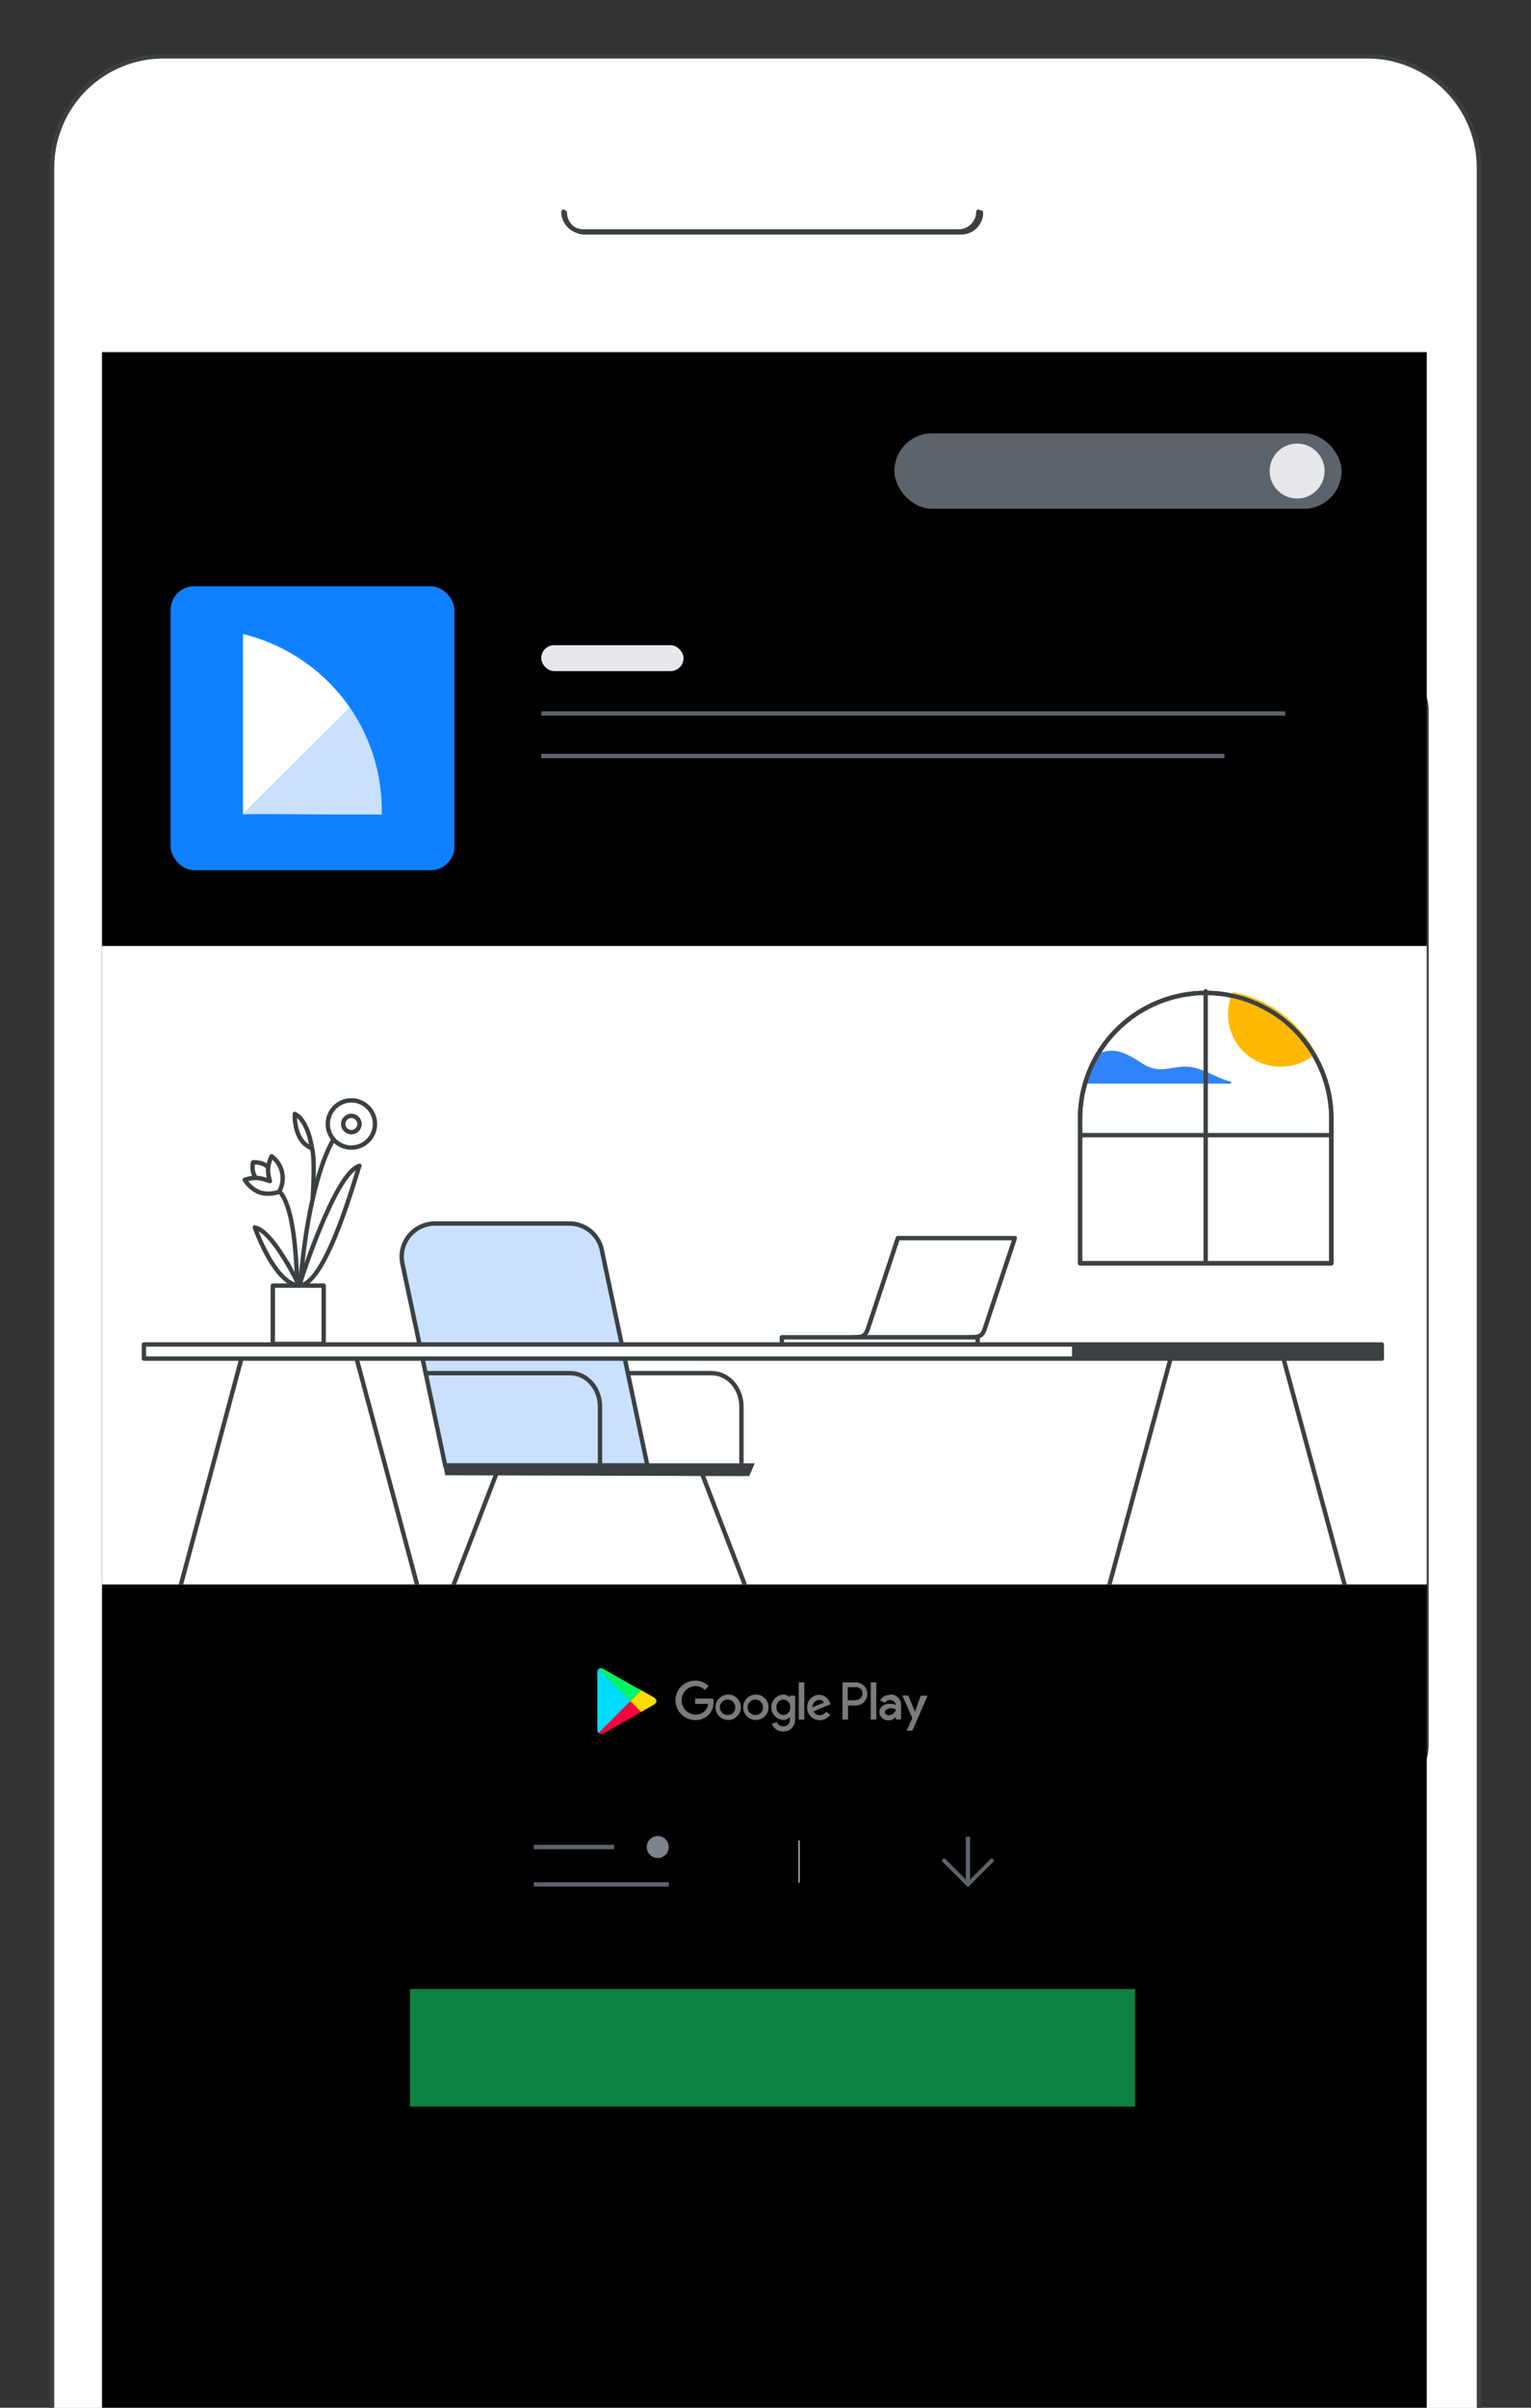 <svg id="Layer_1" data-name="Layer 1" xmlns="http://www.w3.org/2000/svg" xmlns:xlink="http://www.w3.org/1999/xlink" viewBox="0 0 350 550"><rect x="0" y="0" width="350" height="550" fill="#333333" stroke="none"/><defs><style>.cls-1,.cls-13,.cls-24,.cls-3,.cls-4,.cls-9{fill:none;}.cls-2,.cls-5,.cls-7{fill:#fff;}.cls-2,.cls-3,.cls-7,.cls-9{stroke:#3b4043;}.cls-24,.cls-3,.cls-4,.cls-7{stroke-linecap:round;stroke-linejoin:round;}.cls-4{stroke:#3a4043;}.cls-6{clip-path:url(#clip-path);}.cls-8{fill:#c9e1ff;}.cls-12,.cls-13,.cls-9{stroke-miterlimit:10;}.cls-10{fill:#3b4043;}.cls-11{fill:#3183fb;}.cls-12{fill:#ffb900;stroke:#ffb900;}.cls-13{stroke:#5d636a;}.cls-14{fill:#e6e8eb;}.cls-15{fill:#0f81ff;}.cls-16{fill:#0d8043;}.cls-17{fill:#797b7d;}.cls-18{fill:#00daff;}.cls-19{fill:#ffdb00;}.cls-20{fill:#ff003e;}.cls-21{fill:#00f565;}.cls-22{fill:#5d636a;}.cls-23{fill:#7e848b;}.cls-24{stroke:#fbfbfb;stroke-width:0.21px;}</style><clipPath id="clip-path"><rect class="cls-1" x="23.31" y="216.09" width="302.85" height="145.86"/></clipPath></defs><path class="cls-2" d="M11.9,38.35A25.48,25.48,0,0,1,37.38,12.87H312.62A25.48,25.48,0,0,1,338.1,38.35V663.89H11.9Z"/><path class="cls-3" d="M129.13,48.55h0a4.53,4.53,0,0,0,4.53,4.53h86.08a4.53,4.53,0,0,0,4.53-4.53h0"/><rect class="cls-4" x="23.9" y="148.94" width="302.21" height="262.77" rx="13.3"/><path class="cls-2" d="M11.9,38.35A25.48,25.48,0,0,1,37.38,12.87H312.62A25.48,25.48,0,0,1,338.1,38.35V663.89H11.9Z"/><path class="cls-3" d="M129.13,48.55h0a4.53,4.53,0,0,0,4.53,4.53h86.08a4.53,4.53,0,0,0,4.53-4.53h0"/><rect class="cls-4" x="23.9" y="148.94" width="302.21" height="262.77" rx="13.3"/><path class="cls-3" d="M128.8,48.36h0a4.52,4.52,0,0,0,4.52,4.52h85.82a4.52,4.52,0,0,0,4.52-4.52h0"/><rect x="23.31" y="80.43" width="302.85" height="478.04"/><rect class="cls-5" x="23.31" y="216.09" width="302.85" height="145.86"/><g class="cls-6"><path class="cls-7" d="M304.35,255a28.72,28.72,0,0,0-57.43,0v33.57h57.43Z"/><path class="cls-3" d="M160.14,335.74l22.27,57.74"/><path class="cls-8" d="M148,334.77H101.78L92,288.67a7.6,7.6,0,0,1,7.43-9.18h30.71a7.59,7.59,0,0,1,7.43,6Z"/><path class="cls-9" d="M148,334.77H101.78L92,288.67a7.6,7.6,0,0,1,7.43-9.18h30.71a7.59,7.59,0,0,1,7.43,6Z"/><path class="cls-3" d="M113.83,335.74,91.56,393.48"/><path class="cls-3" d="M15.13,393.48H345.65"/><path class="cls-10" d="M171.28,337.19,101.79,337l-.51-2.74h71.27Z"/><path class="cls-7" d="M221.76,305.48c2.2,0,2.86-.38,3.38-2l.7-2.12L232,282.82H205.26s-6.32,19.14-6.85,20.71-1.18,2-3.37,2h26.72Z"/><path class="cls-7" d="M223.49,305.48H178.74v1.64h44.75Z"/><path class="cls-7" d="M82.19,266.31c-.35.27-7.4,27.21-13.8,27.38C68.39,293.68,76.52,267.84,82.19,266.31Z"/><path class="cls-3" d="M65.59,288.39c1.78,2.78,2.56,12.22,2.56,12.22"/><path class="cls-7" d="M58.26,280.39s4.46,12.86,10.13,13.29C68.39,293.68,62.51,281.23,58.26,280.39Z"/><path class="cls-3" d="M68.19,306.27c0-27.33,6.43-49.51,12.14-49.51"/><path class="cls-3" d="M68.19,306.27c0-23.52-1.46-35.5-7.17-35.5"/><path class="cls-7" d="M80.33,262.14a5.39,5.39,0,1,0-5.39-5.38A5.38,5.38,0,0,0,80.33,262.14Z"/><path class="cls-3" d="M80.33,258.62a1.86,1.86,0,1,0-1.86-1.86A1.86,1.86,0,0,0,80.33,258.62Z"/><path class="cls-7" d="M74,293.68H62.36V307H74Z"/><path class="cls-7" d="M61.89,270.16s.47-2.24-.65-3.53-3.4-1.12-3.4-1.12-.47,2.24.65,3.52S61.89,270.16,61.89,270.16Z"/><path class="cls-7" d="M62.09,264.13a7.18,7.18,0,0,0-.71,4.39c.07.35.32,1.28.32,1.28s-1-.3-1.3-.42a7.19,7.19,0,0,0-4.44.12,7.15,7.15,0,0,0,3.38,2.88,7.15,7.15,0,0,0,4.44-.13,6.2,6.2,0,0,0-1.69-8.12Z"/><path class="cls-3" d="M71.32,262.3c.78,2.46.15,11.47.15,11.63"/><path class="cls-7" d="M67.39,254.45s-.38,6.26,3.93,7.85C71.32,262.3,70.52,256,67.39,254.45Z"/><path class="cls-9" d="M97.33,313.67h33c3.77,0,6.83,3.41,6.83,7.62v13"/><path class="cls-9" d="M143.55,313.67h19.12c3.77,0,6.83,3.41,6.83,7.62v13"/><path class="cls-3" d="M55.19,310.35,32.92,393.48"/><path class="cls-3" d="M267.51,310.67,245.1,393.48"/><path class="cls-3" d="M293.42,310.35l22.49,83.13"/><path class="cls-3" d="M81.52,310.35l22.27,83.13"/><path class="cls-7" d="M315.89,307.12H32.9v3.23h283Z"/><path class="cls-10" d="M315.87,307.12H245.08v3.23h70.79Z"/><path class="cls-11" d="M251.88,240.42c3.4-1.31,6.55.77,9.28,2.51a7.52,7.52,0,0,0,4.79,1.31c1.86-.14,3.67-.71,5.55-.58,3.5.24,6.38,2.53,9.75,3.39a.24.24,0,0,1-.06.48H247.83q.66-2,1.5-4a6.38,6.38,0,0,1,1.63-2.6A3.47,3.47,0,0,1,251.88,240.42Z"/><path class="cls-12" d="M282.16,227.22a11.43,11.43,0,0,0,12,15.84,10.41,10.41,0,0,0,6-2.63A26.74,26.74,0,0,0,282.16,227.22Z"/><path class="cls-3" d="M275.63,226.45v62.12"/><path class="cls-3" d="M304,259.3H247.25"/><path class="cls-3" d="M304.35,255a28.72,28.72,0,0,0-57.43,0v33.57h57.43Z"/></g><line class="cls-13" x1="123.73" y1="162.98" x2="293.81" y2="162.98"/><line class="cls-13" x1="123.73" y1="172.7" x2="279.92" y2="172.7"/><rect class="cls-14" x="123.73" y="147.38" width="32.53" height="5.92" rx="2.96"/><rect class="cls-15" x="39" y="133.91" width="64.87" height="64.87" rx="5.43"/><path class="cls-5" d="M55.55,144.83v41.23L80,161.66A41.72,41.72,0,0,0,55.55,144.83Z"/><path class="cls-8" d="M76.57,186.06h10.7c0-.28,0-.55,0-.83A41.26,41.26,0,0,0,80,161.66l-24.41,24.4C55.74,185.88,66.43,186,76.57,186.06Z"/><rect class="cls-16" x="93.72" y="454.34" width="165.77" height="26.87"/><path class="cls-17" d="M172.79,387.1a2.9,2.9,0,1,0,2.91,2.9A2.85,2.85,0,0,0,172.79,387.1Zm0,4.65a1.76,1.76,0,1,1,1.63-1.75A1.67,1.67,0,0,1,172.79,391.75Zm7.78-4h0a2,2,0,0,0-1.52-.65,2.9,2.9,0,0,0,0,5.79,2,2,0,0,0,1.52-.66h0v.42a1.49,1.49,0,0,1-1.55,1.7,1.61,1.61,0,0,1-1.46-1l-1.1.46a2.77,2.77,0,0,0,2.56,1.71c1.49,0,2.75-.88,2.75-3v-5.19h-1.2Zm-1.46,4A1.65,1.65,0,0,1,177.5,390a1.68,1.68,0,0,1,1.61-1.77,1.63,1.63,0,0,1,1.54,1.77A1.61,1.61,0,0,1,179.11,391.75Zm-12.65-4.65a2.9,2.9,0,1,0,2.9,2.9A2.86,2.86,0,0,0,166.46,387.1Zm0,4.65a1.76,1.76,0,1,1,1.63-1.75A1.67,1.67,0,0,1,166.46,391.75ZM158.92,388v1.23h2.94a2.56,2.56,0,0,1-.67,1.54,3,3,0,0,1-2.27.9,3.27,3.27,0,0,1,0-6.53,3.16,3.16,0,0,1,2.22.88l.86-.87a4.28,4.28,0,0,0-3.08-1.24,4.5,4.5,0,1,0,0,9,4.12,4.12,0,0,0,3.14-1.26,4.05,4.05,0,0,0,1.06-2.87,3.55,3.55,0,0,0-.07-.77Zm30.82,1a2.7,2.7,0,0,0-2.48-1.85,2.76,2.76,0,0,0-2.73,2.9,2.83,2.83,0,0,0,2.87,2.89,2.86,2.86,0,0,0,2.41-1.28l-1-.66a1.66,1.66,0,0,1-1.43.8,1.48,1.48,0,0,1-1.4-.88l3.87-1.6Zm-4,1a1.59,1.59,0,0,1,1.52-1.69,1.11,1.11,0,0,1,1.07.62Zm-3.14,2.8h1.27v-8.5h-1.27Zm13-8.5h-3v8.5h1.27v-3.22h1.77a2.64,2.64,0,1,0,0-5.28Zm0,4.1h-1.8V385.4h1.8a1.46,1.46,0,1,1,0,2.91Zm3.46,4.4h1.27v-8.5h-1.27Zm4.39-5.62a2.39,2.39,0,0,0-2.27,1.3l1.13.47a1.37,1.37,0,0,1,2.49.47v.09a2.81,2.81,0,0,0-1.32-.33c-1.21,0-2.45.67-2.45,1.91a2,2,0,0,0,2.11,1.88,1.8,1.8,0,0,0,1.62-.84h0v.66h1.23v-3.26A2.33,2.33,0,0,0,203.57,387.09Zm-.16,4.66c-.41,0-1-.21-1-.72s.72-.91,1.34-.91a2.3,2.3,0,0,1,1.16.28A1.53,1.53,0,0,1,203.41,391.75Zm7.2-4.48L209.16,391h0l-1.51-3.69h-1.36l2.26,5.16-1.29,2.86h1.32l3.49-8Z"/><path class="cls-18" d="M136.82,381.31a1.17,1.17,0,0,0-.27.82v12.95a1.17,1.17,0,0,0,.27.82l0,.05,7.26-7.26v-.17l-7.26-7.25Z"/><path class="cls-19" d="M146.53,391.11l-2.41-2.42v-.17l2.41-2.42.06,0,2.86,1.63c.82.47.82,1.23,0,1.69l-2.86,1.63Z"/><path class="cls-20" d="M146.59,391.08l-2.47-2.47-7.3,7.29a1,1,0,0,0,1.22,0l8.55-4.86"/><path class="cls-21" d="M146.59,386.13,138,381.28a1,1,0,0,0-1.22,0l7.3,7.3Z"/><path class="cls-13" d="M221.28,419.56v10.9"/><path class="cls-22" d="M221.28,430.46l-.32.32a.45.45,0,0,0,.64,0Zm5.77-5.13a.45.45,0,1,0-.64-.64Zm-10.9-.64a.45.45,0,1,0-.64.64Zm5.45,6.09,5.45-5.45-.64-.64L221,430.14Zm0-.64-5.45-5.45-.64.64,5.45,5.45Z"/><line class="cls-13" x1="122.04" y1="421.92" x2="140.42" y2="421.92"/><line class="cls-13" x1="122.04" y1="430.46" x2="152.88" y2="430.46"/><path class="cls-23" d="M150.37,424.43a2.51,2.51,0,1,0-2.51-2.51A2.51,2.51,0,0,0,150.37,424.43Z"/><line class="cls-24" x1="182.68" y1="430.01" x2="182.68" y2="420.51"/><rect class="cls-22" x="204.46" y="98.99" width="102.24" height="17.23" rx="8.61"/><circle class="cls-14" cx="296.53" cy="107.6" r="6.28"/></svg>